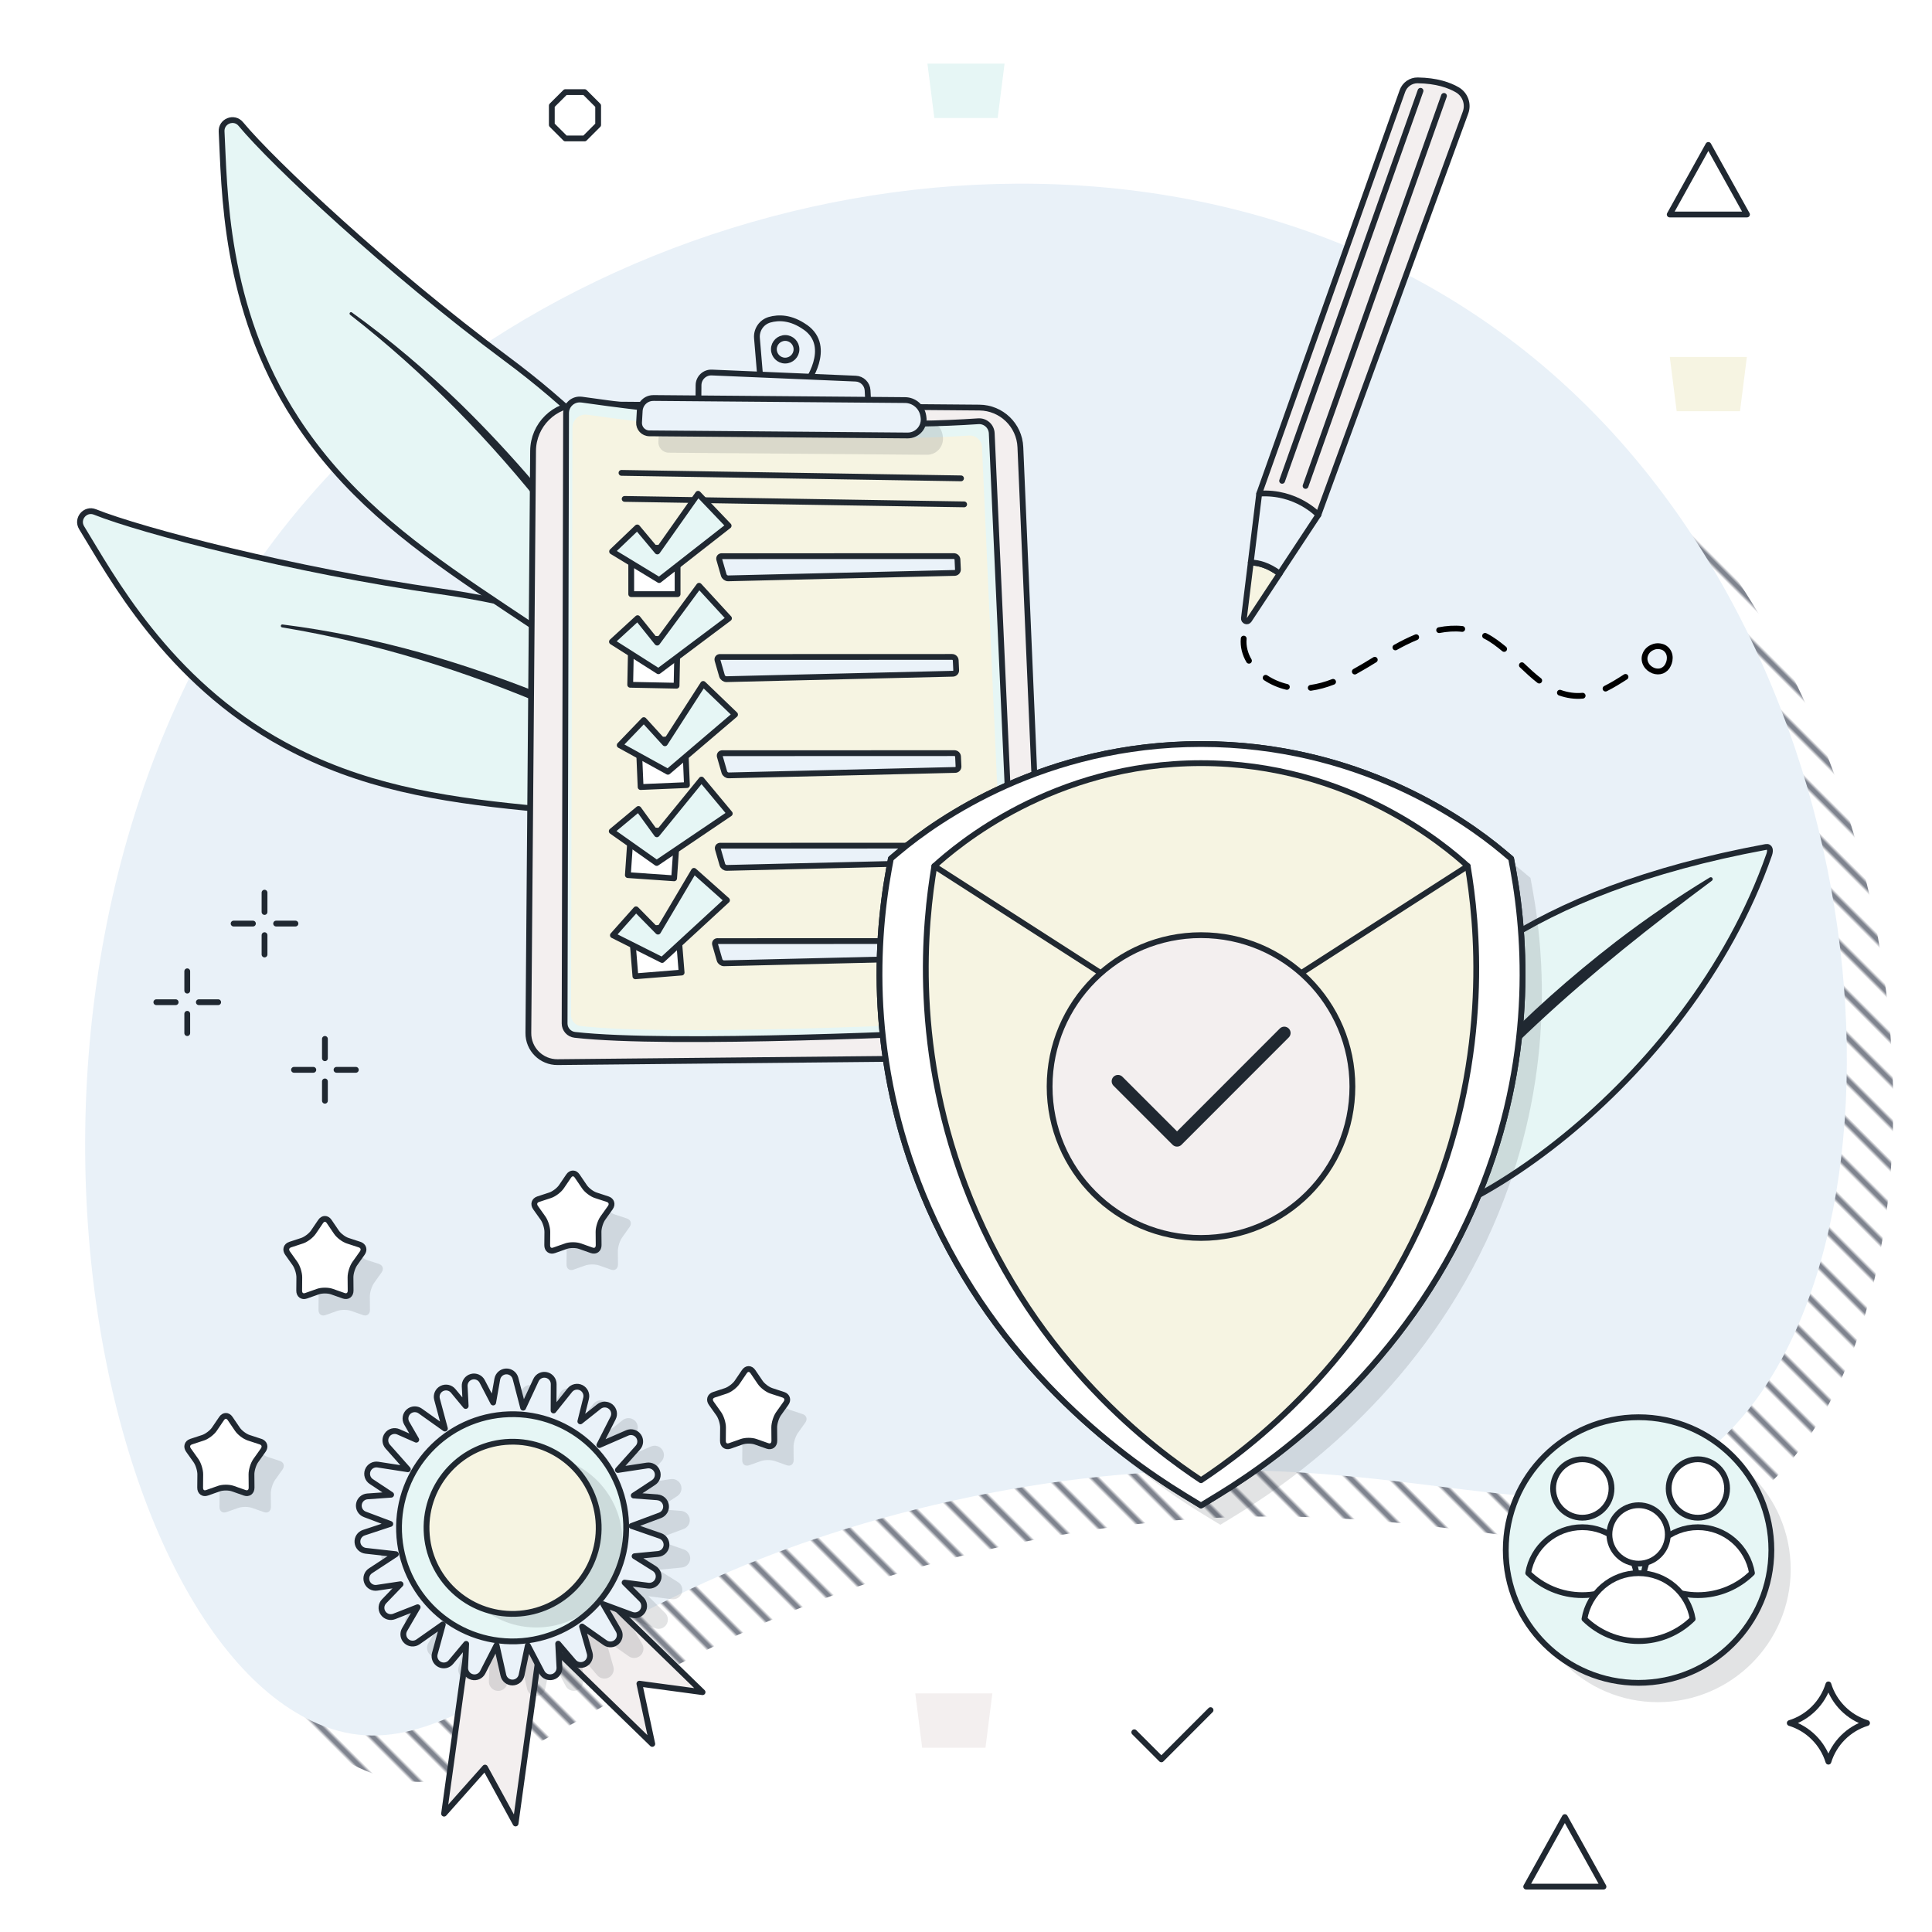 <?xml version="1.0" encoding="UTF-8"?> <svg xmlns="http://www.w3.org/2000/svg" xmlns:xlink="http://www.w3.org/1999/xlink" viewBox="0 0 500 500"><defs><symbol id="a" viewBox="0 0 13.5 13.5"><path d="M4.26,12.75h4.97l3.51-3.51v-4.97l-3.51-3.51h-4.97L.75,4.26v4.97l3.51,3.51h0Z" fill="none" stroke="#202831" stroke-linecap="round" stroke-linejoin="round" stroke-width="1.5"></path></symbol><symbol id="b" viewBox="0 0 76.58 205.42"><path d="M75.12,77.65c4.03-34.34-10.18-62.19-15.75-75.19-1.07-2.49-4.7-2.18-5.32.46-2.94,12.48-17.24,50.81-34.66,84.91s-30.64,80.17-1.61,116.85c21.67-53.67,52.06-82.07,57.34-127.02Z" fill="#e6f6f5" stroke="#202831" stroke-linecap="round" stroke-linejoin="round" stroke-width="1.5"></path><path d="M50.6,59.7c-21.4,44.27-29.95,93.65-31.66,142.49-.08,1.91-3.01,1.94-3-.1,1.36-36.92,6.99-73.94,19.21-108.88,4.11-11.62,8.99-22.98,14.77-33.85.1-.18.32-.25.51-.15.18.1.25.31.16.5h0Z" fill="#202831"></path></symbol><symbol id="c" viewBox="0 0 110.67 101.01"><path d="M108.84.78c1.14-.21,1.27.87.89,1.96C88.89,62.49,25.67,105.04,1.48,99.83,1.48,99.83-15,23.66,108.84.78Z" fill="#e6f6f5" stroke="#202831" stroke-linecap="round" stroke-linejoin="round" stroke-width="1.5"></path><path d="M94.91,9.5C63.74,32.69,33.48,58.06,11.23,90.23c-.16.23-.47.29-.7.13-.22-.15-.28-.44-.15-.67,15.22-25.25,36.49-46.47,59.71-64.43,7.79-5.96,15.88-11.51,24.26-16.59.24-.14.54-.07.69.17.13.22.07.51-.13.66h0Z" fill="#202831"></path></symbol><symbol id="d" viewBox="0 0 59.16 141.5"><path d="M41.77,3.52L4.71,107.7l15.31,5.51L58.11,9.07c.81-2.21-.09-4.68-2.12-5.87-2.09-1.22-5.36-2.38-10.25-2.45-1.78-.03-3.38,1.09-3.97,2.77Z" fill="#f3efef" stroke="#202831" stroke-linecap="round" stroke-linejoin="round" stroke-width="1.5"></path><path d="M.76,139.94l1.77-14.39c1.98.02,4.54.66,7.48,2.86l-7.93,12.02c-.42.64-1.41.27-1.32-.49Z" fill="#f6f4e2" stroke="#202831" stroke-linecap="round" stroke-linejoin="round" stroke-width="1.5"></path><path d="M4.71,107.7c9.6-.66,15.31,5.51,15.31,5.51l-10.02,15.19c-2.94-2.2-5.5-2.84-7.48-2.86l2.19-17.84Z" fill="#eaf2f9" stroke="#202831" stroke-linecap="round" stroke-linejoin="round" stroke-width="1.5"></path><line x1="10.64" y1="104.39" x2="46.46" y2="3.45" fill="none" stroke="#202831" stroke-linecap="round" stroke-linejoin="round" stroke-width="1.5"></line><line x1="16.71" y1="105.71" x2="52.53" y2="4.77" fill="none" stroke="#202831" stroke-linecap="round" stroke-linejoin="round" stroke-width="1.5"></line></symbol><symbol id="e" viewBox="0 0 31.66 27.48"><rect x="5.7" y="14.73" width="12" height="12" fill="#fff" stroke="#202831" stroke-linecap="round" stroke-linejoin="round" stroke-width="1.5"></rect><polygon points="23 .75 12.46 15.68 7.26 9.46 .75 15.68 12.93 23.08 30.91 9.02 23 .75" fill="#e6f6f5" stroke="#202831" stroke-linecap="round" stroke-linejoin="round" stroke-width="1.5"></polygon></symbol><symbol id="f" viewBox="0 0 17.5 17.5"><path d="M8.75,5.75V.75M8.75,16.75v-5M5.75,8.75H.75M16.75,8.75h-5" fill="none" stroke="#202831" stroke-linecap="round" stroke-linejoin="round" stroke-width="1.5"></path></symbol><symbol id="g" viewBox="0 0 21.24 14.24"><polyline points=".75 6.48 7.76 13.49 20.49 .75" fill="none" stroke="#202831" stroke-linecap="round" stroke-linejoin="round" stroke-width="1.5"></polyline></symbol><symbol id="h" viewBox="0 0 135.24 194.01"><path d="M14.24,23l103.26.85c5.7.05,10.36,4.55,10.6,10.24l6.39,149.77c.19,4.45-3.35,8.18-7.8,8.22l-118.36,1.17c-4.19.04-7.6-3.36-7.56-7.55L1.99,35.04c.06-6.71,5.54-12.1,12.24-12.04Z" fill="#f3efef" stroke="#202831" stroke-linecap="round" stroke-linejoin="round" stroke-width="1.5"></path><path d="M14.56,21.79c14.08,2.03,62.52,8.34,102.64,5.6,1.83-.13,3.4,1.27,3.49,3.1l6.75,150.44c.09,2.06-1.5,3.81-3.56,3.92-16.87.86-86.34,4.14-111.09,1.34-1.51-.17-2.64-1.45-2.64-2.96l.38-157.95c0-2.15,1.91-3.79,4.03-3.48Z" fill="#e6f6f5" stroke="#202831" stroke-linecap="round" stroke-linejoin="round" stroke-width="1.5"></path><path d="M16.04,25.7c13.55,1.95,60.17,8.03,98.77,5.39,1.76-.12,3.28,1.23,3.36,2.99l6.5,144.77c.09,1.98-1.44,3.67-3.42,3.77-16.23.83-83.09,3.99-106.9,1.29-1.45-.16-2.54-1.39-2.54-2.85l.36-152c0-2.06,1.83-3.65,3.88-3.35Z" fill="#f6f4e2"></path><line x1="113.55" y1="48.9" x2="25.69" y2="47.49" fill="#eaf2f9" stroke="#202831" stroke-linecap="round" stroke-linejoin="round" stroke-width="1.5"></line><line x1="112.74" y1="42.17" x2="24.87" y2="40.75" fill="#eaf2f9" stroke="#202831" stroke-linecap="round" stroke-linejoin="round" stroke-width="1.5"></line><path d="M50.37,88.39c-.49,0-.78.39-.65.86l1.17,4.05c.14.47.65.85,1.14.84l58.61-1.41c.49-.01.88-.42.85-.92l-.12-2.54c-.02-.49-.44-.89-.94-.89l-60.09.02Z" fill="#eaf2f9" stroke="#202831" stroke-linecap="round" stroke-linejoin="round" stroke-width="1.5"></path><path d="M50.82,62.3c-.49,0-.78.39-.65.86l1.17,4.05c.14.47.65.85,1.14.84l58.61-1.41c.49-.01.88-.42.85-.92l-.12-2.54c-.02-.49-.44-.89-.94-.89l-60.09.02Z" fill="#eaf2f9" stroke="#202831" stroke-linecap="round" stroke-linejoin="round" stroke-width="1.5"></path><path d="M50.97,113.29c-.49,0-.78.39-.65.86l1.17,4.05c.14.47.65.85,1.14.84l58.61-1.41c.49-.01.88-.42.85-.92l-.12-2.54c-.02-.49-.44-.89-.94-.89l-60.09.02Z" fill="#eaf2f9" stroke="#202831" stroke-linecap="round" stroke-linejoin="round" stroke-width="1.5"></path><path d="M50.46,137.23c-.49,0-.78.39-.65.86l1.17,4.05c.14.47.65.85,1.14.84l58.61-1.41c.49-.01.88-.42.85-.92l-.12-2.54c-.02-.49-.44-.89-.94-.89l-60.09.02Z" fill="#eaf2f9" stroke="#202831" stroke-linecap="round" stroke-linejoin="round" stroke-width="1.5"></path><path d="M49.74,161.92c-.49,0-.78.39-.65.86l1.17,4.05c.14.47.65.85,1.14.84l58.61-1.41c.49-.01.88-.42.85-.92l-.12-2.54c-.02-.49-.44-.89-.94-.89l-60.09.02Z" fill="#eaf2f9" stroke="#202831" stroke-linecap="round" stroke-linejoin="round" stroke-width="1.5"></path><path d="M72.44,3.07c-3.71-2.63-6.95-2.6-9.24-1.95-2.09.6-3.45,2.6-3.27,4.76l.9,10.75,11.71,1.14s7.18-9.56-.09-14.71ZM67.21,11.69c-1.61-.01-2.91-1.33-2.9-2.95.01-1.61,1.33-2.91,2.95-2.9,1.61.01,2.91,1.33,2.9,2.95-.01,1.61-1.33,2.91-2.95,2.9Z" fill="#eaf2f9" stroke="#202831" stroke-linecap="round" stroke-linejoin="round" stroke-width="1.5"></path><path d="M44.77,23.45l.04-5.4c.02-1.87,1.57-3.35,3.44-3.27l37.24,1.58c1.65.07,2.98,1.39,3.07,3.04l.27,5.19-44.06-1.15Z" fill="#eaf2f9" stroke="#202831" stroke-linecap="round" stroke-linejoin="round" stroke-width="1.5"></path><path d="M38.12,26.37l65.14.54c2.34.02,4.33,1.72,4.71,4.03l.05.32c.42,2.53-1.55,4.83-4.11,4.81l-66.83-.55c-1.54-.01-2.75-1.31-2.66-2.84l.17-2.99c.11-1.87,1.66-3.33,3.53-3.31Z" fill="#202831" opacity=".13"></path><path d="M33.12,21.37l65.14.54c2.34.02,4.33,1.72,4.71,4.03l.05.32c.42,2.53-1.55,4.83-4.11,4.81l-66.83-.55c-1.54-.01-2.75-1.31-2.66-2.84l.17-2.99c.11-1.87,1.66-3.33,3.53-3.31Z" fill="#eaf2f9"></path><path d="M33.12,21.37l65.14.54c2.34.02,4.33,1.72,4.71,4.03l.05.32c.42,2.53-1.55,4.83-4.11,4.81l-66.83-.55c-1.54-.01-2.75-1.31-2.66-2.84l.17-2.99c.11-1.87,1.66-3.33,3.53-3.31Z" fill="none" stroke="#202831" stroke-linecap="round" stroke-linejoin="round" stroke-width="1.5"></path><use width="31.66" height="27.48" transform="translate(21.69 45.41)" xlink:href="#e"></use><use width="31.66" height="27.48" transform="translate(21.97 68.75) rotate(1.16)" xlink:href="#e"></use><use width="31.66" height="27.48" transform="translate(23 95.59) rotate(-2.41)" xlink:href="#e"></use><use width="31.66" height="27.48" transform="translate(22.68 117.79) rotate(3.96)" xlink:href="#e"></use><use width="31.66" height="27.48" transform="translate(20.64 144.85) rotate(-4.61)" xlink:href="#e"></use></symbol><symbol id="i" viewBox="0 0 85.75 116.06"><polygon points="21.49 115.31 17.65 99.27 4.3 108 26.25 56.44 43.43 63.76 21.49 115.31" fill="#f3efef" stroke="#202831" stroke-linecap="round" stroke-linejoin="round" stroke-width="1.5"></polygon><polygon points="77.1 95.2 61.9 88.79 61.03 104.71 32.49 56.5 48.56 46.98 77.1 95.2" fill="#f3efef" stroke="#202831" stroke-linecap="round" stroke-linejoin="round" stroke-width="1.5"></polygon><path d="M84.06,48.47l-5.81-2.05,5.84-1.91c1.08-.35,1.76-1.41,1.65-2.53s-1-2.02-2.12-2.15l-7.59-.87,6.5-4.22c.95-.62,1.34-1.81.94-2.87s-1.48-1.7-2.6-1.53l-7.78,1.14,5.26-5.82c.76-.84.83-2.09.17-3.01-.66-.92-1.87-1.26-2.91-.81l-5.66,2.43,3-5.37c.55-.99.34-2.23-.5-2.98-.85-.75-2.1-.81-3.02-.14l-5.43,3.96,1.82-6.58c.3-1.09-.2-2.24-1.2-2.77-1-.53-2.23-.29-2.96.58l-5.07,6.01.08-7.85c.01-1.13-.77-2.12-1.87-2.37s-2.23.3-2.72,1.32l-2.62,5.57-1.31-6.01c-.24-1.11-1.22-1.89-2.35-1.89s-2.11.79-2.35,1.89l-1.09,5.01-2.1-4.62c-.47-1.03-1.59-1.59-2.7-1.36-1.11.24-1.9,1.21-1.9,2.35l-.02,7.86-4.98-6.07c-.72-.87-1.95-1.13-2.96-.62s-1.52,1.66-1.23,2.76l1.26,4.77-3.93-3.18c-.88-.71-2.14-.72-3.02,0-.88.71-1.15,1.93-.65,2.95l3.49,7.04-7.17-3.2c-1.03-.46-2.25-.14-2.92.77s-.62,2.17.13,3.02l4.06,4.63-6.03-1.19c-1.11-.22-2.22.36-2.67,1.4h0c-.45,1.04-.12,2.25.8,2.91l5.71,4.12-7.21.39c-1.13.06-2.06.9-2.25,2.02s.44,2.21,1.49,2.63l7.31,2.89-7.46,2.43c-1.08.35-1.76,1.4-1.65,2.53.11,1.13.99,2.02,2.12,2.15l6.12.71-5.28,3.16c-.97.58-1.41,1.76-1.05,2.83.36,1.07,1.42,1.75,2.54,1.63l6.49-.71-4.77,4.7c-.81.79-.95,2.04-.35,3h0c.6.96,1.79,1.36,2.86.98l7.39-2.68-3.99,6.76c-.57.97-.39,2.22.44,2.99h0c.83.77,2.08.86,3.01.21l5.05-3.52-1.86,5.86c-.34,1.08.11,2.25,1.09,2.82s2.22.37,2.98-.47l5.3-5.83-.35,7.99c-.05,1.13.7,2.14,1.79,2.43,1.09.29,2.24-.22,2.76-1.23l3.58-7,1.69,7.66c.24,1.11,1.22,1.89,2.36,1.89h0c1.13,0,2.11-.79,2.35-1.9l1.3-6.02,2.63,5.56c.48,1.02,1.62,1.57,2.72,1.32,1.1-.25,1.88-1.24,1.87-2.37l-.09-7.18,4.65,5.61c.72.87,1.95,1.12,2.96.6,1.01-.52,1.51-1.67,1.22-2.76l-2.03-7.59,6.39,4.56c.92.66,2.18.58,3.01-.18s1.03-2,.47-2.98l-3.07-5.34,5.68,2.36c1.04.43,2.25.08,2.9-.85s.56-2.18-.21-3.01l-4.08-4.41,6.02,1.03c1.12.19,2.21-.42,2.64-1.47.42-1.05.06-2.25-.87-2.89l-6.49-4.43,7.82-.72c1.13-.1,2.03-.98,2.17-2.1.14-1.12-.52-2.19-1.59-2.57Z" fill="#202831" opacity=".13"></path><path d="M79.06,43.47l-5.81-2.05,5.84-1.91c1.08-.35,1.76-1.41,1.65-2.53s-1-2.02-2.12-2.15l-7.59-.87,6.5-4.22c.95-.62,1.34-1.81.94-2.87s-1.48-1.7-2.6-1.53l-7.78,1.14,5.26-5.82c.76-.84.83-2.09.17-3.01-.66-.92-1.87-1.26-2.91-.81l-5.66,2.43,3-5.37c.55-.99.34-2.23-.5-2.98-.85-.75-2.1-.81-3.02-.14l-5.43,3.96,1.82-6.58c.3-1.09-.2-2.24-1.2-2.77-1-.53-2.23-.29-2.96.58l-5.07,6.01.08-7.85c.01-1.13-.77-2.12-1.87-2.37s-2.23.3-2.72,1.32l-2.62,5.57-1.31-6.01c-.24-1.11-1.22-1.89-2.35-1.89s-2.11.79-2.35,1.89l-1.09,5.01-2.1-4.62c-.47-1.03-1.59-1.59-2.7-1.36-1.11.24-1.9,1.21-1.9,2.35l-.02,7.86-4.98-6.07c-.72-.87-1.95-1.13-2.96-.62s-1.52,1.66-1.23,2.76l1.26,4.77-3.93-3.18c-.88-.71-2.14-.72-3.02,0-.88.71-1.15,1.93-.65,2.95l3.49,7.04-7.17-3.2c-1.03-.46-2.25-.14-2.92.77s-.62,2.17.13,3.02l4.06,4.63-6.03-1.19c-1.11-.22-2.22.36-2.67,1.4h0c-.45,1.04-.12,2.25.8,2.91l5.71,4.12-7.21.39c-1.13.06-2.06.9-2.25,2.02s.44,2.21,1.49,2.63l7.31,2.89-7.46,2.43c-1.08.35-1.76,1.4-1.65,2.53.11,1.13.99,2.02,2.12,2.15l6.12.71-5.28,3.16c-.97.58-1.41,1.76-1.05,2.83.36,1.07,1.42,1.75,2.54,1.63l6.49-.71-4.77,4.7c-.81.79-.95,2.04-.35,3h0c.6.96,1.79,1.36,2.86.98l7.39-2.68-3.99,6.76c-.57.97-.39,2.22.44,2.99h0c.83.77,2.08.86,3.01.21l5.05-3.52-1.86,5.86c-.34,1.08.11,2.25,1.09,2.82s2.22.37,2.98-.47l5.3-5.83-.35,7.99c-.05,1.13.7,2.14,1.79,2.43,1.09.29,2.24-.22,2.76-1.23l3.58-7,1.69,7.66c.24,1.11,1.22,1.89,2.36,1.89h0c1.13,0,2.11-.79,2.35-1.9l1.3-6.02,2.63,5.56c.48,1.02,1.62,1.57,2.72,1.32,1.1-.25,1.88-1.24,1.87-2.37l-.09-7.18,4.65,5.61c.72.87,1.95,1.12,2.96.6,1.01-.52,1.51-1.67,1.22-2.76l-2.03-7.59,6.39,4.56c.92.66,2.18.58,3.01-.18s1.03-2,.47-2.98l-3.07-5.34,5.68,2.36c1.04.43,2.25.08,2.9-.85s.56-2.18-.21-3.01l-4.08-4.41,6.02,1.03c1.12.19,2.21-.42,2.64-1.47.42-1.05.06-2.25-.87-2.89l-6.49-4.43,7.82-.72c1.13-.1,2.03-.98,2.17-2.1.14-1.12-.52-2.19-1.59-2.57Z" fill="#eaf2f9"></path><path d="M79.06,43.47l-5.81-2.05,5.84-1.91c1.08-.35,1.76-1.41,1.65-2.53s-1-2.02-2.12-2.15l-7.59-.87,6.5-4.22c.95-.62,1.34-1.81.94-2.87s-1.48-1.7-2.6-1.53l-7.78,1.14,5.26-5.82c.76-.84.83-2.09.17-3.01-.66-.92-1.87-1.26-2.91-.81l-5.66,2.43,3-5.37c.55-.99.34-2.23-.5-2.98-.85-.75-2.1-.81-3.02-.14l-5.43,3.96,1.82-6.58c.3-1.09-.2-2.24-1.2-2.77-1-.53-2.23-.29-2.96.58l-5.07,6.01.08-7.85c.01-1.13-.77-2.12-1.87-2.37s-2.23.3-2.72,1.32l-2.62,5.57-1.31-6.01c-.24-1.11-1.22-1.89-2.35-1.89s-2.11.79-2.35,1.89l-1.09,5.01-2.1-4.62c-.47-1.03-1.59-1.59-2.7-1.36-1.11.24-1.9,1.21-1.9,2.35l-.02,7.86-4.98-6.07c-.72-.87-1.95-1.13-2.96-.62s-1.52,1.66-1.23,2.76l1.26,4.77-3.93-3.18c-.88-.71-2.14-.72-3.02,0-.88.71-1.15,1.93-.65,2.95l3.49,7.04-7.17-3.2c-1.03-.46-2.25-.14-2.92.77s-.62,2.17.13,3.02l4.06,4.63-6.03-1.19c-1.11-.22-2.22.36-2.67,1.4h0c-.45,1.04-.12,2.25.8,2.91l5.71,4.12-7.21.39c-1.13.06-2.06.9-2.25,2.02s.44,2.21,1.49,2.63l7.31,2.89-7.46,2.43c-1.08.35-1.76,1.4-1.65,2.53.11,1.13.99,2.02,2.12,2.15l6.12.71-5.28,3.16c-.97.58-1.41,1.76-1.05,2.83.36,1.07,1.42,1.75,2.54,1.63l6.49-.71-4.77,4.7c-.81.79-.95,2.04-.35,3h0c.6.96,1.79,1.36,2.86.98l7.39-2.68-3.99,6.76c-.57.97-.39,2.22.44,2.99h0c.83.77,2.08.86,3.01.21l5.05-3.52-1.86,5.86c-.34,1.08.11,2.25,1.09,2.82s2.22.37,2.98-.47l5.3-5.83-.35,7.99c-.05,1.13.7,2.14,1.79,2.43,1.09.29,2.24-.22,2.76-1.23l3.58-7,1.69,7.66c.24,1.11,1.22,1.89,2.36,1.89h0c1.13,0,2.11-.79,2.35-1.9l1.3-6.02,2.63,5.56c.48,1.02,1.62,1.57,2.72,1.32,1.1-.25,1.88-1.24,1.87-2.37l-.09-7.18,4.65,5.61c.72.87,1.95,1.12,2.96.6,1.01-.52,1.51-1.67,1.22-2.76l-2.03-7.59,6.39,4.56c.92.66,2.18.58,3.01-.18s1.03-2,.47-2.98l-3.07-5.34,5.68,2.36c1.04.43,2.25.08,2.9-.85s.56-2.18-.21-3.01l-4.08-4.41,6.02,1.03c1.12.19,2.21-.42,2.64-1.47.42-1.05.06-2.25-.87-2.89l-6.49-4.43,7.82-.72c1.13-.1,2.03-.98,2.17-2.1.14-1.12-.52-2.19-1.59-2.57Z" fill="none" stroke="#202831" stroke-linecap="round" stroke-linejoin="round" stroke-width="1.5"></path><circle cx="40.81" cy="41.26" r="29.4" transform="translate(-8.72 71.5) rotate(-76.72)" fill="#e6f6f5" stroke="#202831" stroke-linecap="round" stroke-linejoin="round" stroke-width="1.5"></circle><circle cx="45.81" cy="46.26" r="22.28" transform="translate(-9.73 80.22) rotate(-76.72)" fill="#202831" opacity=".13"></circle><circle cx="40.81" cy="41.26" r="22.28" transform="translate(-8.72 71.5) rotate(-76.72)" fill="#f6f4e2"></circle><circle cx="40.81" cy="41.26" r="22.28" transform="translate(-8.72 71.5) rotate(-76.72)" fill="none" stroke="#202831" stroke-linecap="round" stroke-linejoin="round" stroke-width="1.5"></circle></symbol><symbol id="j" viewBox="0 0 172.18 202.83"><path d="M84.33,199.99c-17-10.39-48.15-33.85-65.85-74.23C3.13,90.74,4.43,58.74,8.21,38.06l.49-2.65,2.15-1.8C20.84,25.23,48.46,5.75,88.96,5.75s68.12,19.48,78.11,27.85l2.15,1.8.49,2.65c3.79,20.68,5.08,52.69-10.27,87.7-17.7,40.39-48.85,63.85-65.85,74.23l-4.63,2.83-4.63-2.83Z" fill="#202831" opacity=".13"></path><path d="M79.33,194.99c-17-10.39-48.15-33.85-65.85-74.23C-1.87,85.74-.57,53.74,3.21,33.06l.49-2.65,2.15-1.8C15.84,20.23,43.46.75,83.96.75s68.12,19.48,78.11,27.85l2.15,1.8.49,2.65c3.79,20.68,5.08,52.69-10.27,87.7-17.7,40.39-48.85,63.85-65.85,74.23l-4.63,2.83-4.63-2.83Z" fill="#fff"></path><path d="M79.33,194.99c-17-10.39-48.15-33.85-65.85-74.23C-1.87,85.74-.57,53.74,3.21,33.06l.49-2.65,2.15-1.8C15.84,20.23,43.46.75,83.96.75s68.12,19.48,78.11,27.85l2.15,1.8.49,2.65c3.79,20.68,5.08,52.69-10.27,87.7-17.7,40.39-48.85,63.85-65.85,74.23l-4.63,2.83-4.63-2.83Z" fill="none" stroke="#202831" stroke-linecap="round" stroke-linejoin="round" stroke-width="1.5"></path><path d="M79.33,194.99c-17-10.39-48.15-33.85-65.85-74.23C-1.87,85.74-.57,53.74,3.21,33.06l.49-2.65,2.15-1.81C15.84,20.23,43.46.75,83.96.75s68.12,19.48,78.11,27.85l2.15,1.81.49,2.65c3.79,20.68,5.08,52.69-10.27,87.7-17.7,40.39-48.85,63.85-65.85,74.23l-4.64,2.83-4.63-2.83Z" fill="#fff"></path><path d="M83.96,191.28c11.84-7.84,42.52-30.38,59.71-72.86,15.44-38.13,11.72-71.83,9.31-86.08-5.65-5.12-30.63-26.64-69.02-26.64S20.59,27.22,14.95,32.34c-2.41,14.25-6.13,47.95,9.31,86.08,17.19,42.48,47.87,65.02,59.71,72.86Z" fill="#f6f4e2"></path><path d="M83.96,191.28c11.84-7.84,42.52-30.38,59.71-72.86,15.44-38.13,11.72-71.83,9.31-86.08-5.65-5.12-30.63-26.64-69.02-26.64S20.59,27.22,14.95,32.34c-2.41,14.25-6.13,47.95,9.31,86.08,17.19,42.48,47.87,65.02,59.71,72.86Z" fill="none" stroke="#202831" stroke-linecap="round" stroke-linejoin="round" stroke-width="1.5"></path><path d="M79.33,194.99c-17-10.39-48.15-33.85-65.85-74.23C-1.87,85.74-.57,53.74,3.21,33.06l.49-2.65,2.15-1.81C15.84,20.23,43.46.75,83.96.75s68.12,19.48,78.11,27.85l2.15,1.81.49,2.65c3.79,20.68,5.08,52.69-10.27,87.7-17.7,40.39-48.85,63.85-65.85,74.23l-4.64,2.83-4.63-2.83Z" fill="none" stroke="#202831" stroke-linecap="round" stroke-linejoin="round" stroke-width="1.5"></path><polyline points="152.98 32.34 83.96 76.7 14.94 32.34" fill="none" stroke="#202831" stroke-linecap="round" stroke-linejoin="round" stroke-width="1.5"></polyline><circle cx="83.96" cy="89.4" r="39.18" fill="#f3efef" stroke="#202831" stroke-linecap="round" stroke-linejoin="round" stroke-width="1.5"></circle><use width="21.24" height="14.24" transform="translate(60.84 73.9) scale(2.18)" xlink:href="#g"></use></symbol><symbol id="k" viewBox="0 0 21.5 21.5"><path d="M.75,10.75c4.76,1.46,8.54,5.24,10,10,1.46-4.76,5.24-8.54,10-10-4.76-1.46-8.54-5.24-10-10C9.29,5.51,5.51,9.29.75,10.75h0Z" fill="none" stroke="#202831" stroke-linecap="round" stroke-linejoin="round" stroke-width="1.5"></path></symbol><symbol id="l" viewBox="0 0 25.75 25.75"><path d="M14.65,6.42c.6-.89,1.59-.89,2.19,0l1.89,2.78c.6.89,1.91,1.88,2.9,2.2l3.11,1.02c.99.33,1.3,1.31.68,2.18l-1.94,2.73c-.62.87-1.12,2.48-1.11,3.57l.03,3.41c.01,1.09-.79,1.69-1.77,1.35l-3.09-1.09c-.99-.35-2.6-.35-3.59,0l-3.09,1.09c-.99.35-1.79-.26-1.77-1.35l.03-3.41c.01-1.09-.49-2.69-1.11-3.57l-1.94-2.73c-.62-.87-.32-1.85.68-2.18l3.11-1.02c.99-.33,2.3-1.32,2.9-2.2l1.89-2.78Z" fill="#202831" opacity=".13"></path><path d="M9.65,1.42c.6-.89,1.59-.89,2.19,0l1.89,2.78c.6.89,1.91,1.88,2.9,2.2l3.11,1.02c.99.33,1.3,1.31.68,2.18l-1.94,2.73c-.62.87-1.12,2.48-1.11,3.57l.03,3.41c.01,1.09-.79,1.69-1.77,1.35l-3.09-1.09c-.99-.35-2.6-.35-3.59,0l-3.09,1.09c-.99.35-1.79-.26-1.77-1.35l.03-3.41c.01-1.09-.49-2.69-1.11-3.57l-1.94-2.73c-.62-.87-.32-1.85.68-2.18l3.11-1.02c.99-.33,2.3-1.32,2.9-2.2l1.89-2.78Z" fill="#fff"></path><path d="M9.65,1.42c.6-.89,1.59-.89,2.19,0l1.89,2.78c.6.89,1.91,1.88,2.9,2.2l3.11,1.02c.99.33,1.3,1.31.68,2.18l-1.94,2.73c-.62.87-1.12,2.48-1.11,3.57l.03,3.41c.01,1.09-.79,1.69-1.77,1.35l-3.09-1.09c-.99-.35-2.6-.35-3.59,0l-3.09,1.09c-.99.35-1.79-.26-1.77-1.35l.03-3.41c.01-1.09-.49-2.69-1.11-3.57l-1.94-2.73c-.62-.87-.32-1.85.68-2.18l3.11-1.02c.99-.33,2.3-1.32,2.9-2.2l1.89-2.78Z" fill="none" stroke="#202831" stroke-linecap="round" stroke-linejoin="round" stroke-width="1.5"></path></symbol><symbol id="m" viewBox="0 0 21.5 19.5"><polygon points="10.75 .75 .75 18.75 20.75 18.75 10.75 .75" fill="none" stroke="#202831" stroke-linecap="round" stroke-linejoin="round" stroke-width="1.5"></polygon></symbol><pattern id="he" x="0" y="0" width="10" height="14" patternTransform="translate(-3922.2 -10325.65) rotate(-45) scale(.78)" patternUnits="userSpaceOnUse" viewBox="0 0 10 14"><rect width="10" height="14" fill="none"></rect><line x1="5" y1="0" x2="5" y2="14" fill="none" stroke="#000a1f" stroke-miterlimit="10"></line></pattern></defs><g id="bx"><g id="bz"><polygon points="258.2 30.53 241.8 30.53 240.02 16.47 259.98 16.47 258.2 30.53 258.2 30.53" fill="#e6f6f5"></polygon><polygon points="255.04 452.3 238.65 452.3 236.87 438.25 256.82 438.25 255.04 452.3 255.04 452.3" fill="#f3efef"></polygon><polygon points="450.31 106.42 433.92 106.42 432.14 92.37 452.09 92.37 450.31 106.42 450.31 106.42" fill="#f6f4e2"></polygon></g></g><g id="hc"><g id="hd"><path d="M98.55,133.42C-3.39,240.38,31.24,431.24,94.29,458.12c38.05,16.22,63.78-36.94,168.65-58.67,108.88-22.57,153.35,19.77,192.02-12.79,55.38-46.62,48.62-204.53-46.04-282.01-90.84-74.35-234.08-51.26-310.37,28.77Z" fill="url(#he)"></path><path d="M86.55,121.42c-101.94,106.96-67.31,297.82-4.26,324.7,38.05,16.22,63.78-36.94,168.65-58.67,108.88-22.57,153.35,19.77,192.02-12.79,55.38-46.62,48.62-204.53-46.04-282.01-90.84-74.35-234.08-51.26-310.37,28.77Z" fill="#e9f1f8"></path><use width="110.67" height="101.01" transform="translate(348.14 218.42)" xlink:href="#c"></use><use width="76.58" height="205.42" transform="translate(53.3 86.62) rotate(125.15) scale(1 -1)" xlink:href="#b"></use><use width="76.58" height="205.42" transform="translate(109.47 5.51) rotate(153.67) scale(1 -1)" xlink:href="#b"></use><use width="25.75" height="25.75" transform="translate(47.71 365.68)" xlink:href="#l"></use><use width="25.75" height="25.75" transform="translate(73.34 314.69)" xlink:href="#l"></use><use width="25.75" height="25.75" transform="translate(183 353.55)" xlink:href="#l"></use><use width="25.75" height="25.75" transform="translate(137.53 302.93)" xlink:href="#l"></use><use width="17.5" height="17.5" transform="translate(39.71 250.62)" xlink:href="#f"></use><use width="17.5" height="17.5" transform="translate(59.71 230.27)" xlink:href="#f"></use><use width="17.5" height="17.5" transform="translate(75.34 268.12)" xlink:href="#f"></use><use width="21.5" height="19.5" transform="translate(431.37 36.76)" xlink:href="#m"></use><use width="13.5" height="13.5" transform="translate(142.06 23.08)" xlink:href="#a"></use><use width="21.24" height="14.24" transform="translate(292.8 441.83)" xlink:href="#g"></use><use width="21.5" height="19.5" transform="translate(394.23 469.51)" xlink:href="#m"></use><use width="21.5" height="21.5" transform="translate(462.44 435.17)" xlink:href="#k"></use></g><g id="hf"><use width="59.16" height="141.5" transform="translate(321.17 20.05)" xlink:href="#d"></use><use width="135.24" height="194.01" transform="translate(135.97 81.63)" xlink:href="#h"></use><use width="172.18" height="202.83" transform="translate(226.86 191.8)" xlink:href="#j"></use><path d="M321.87,165.27c-.19,1.99.34,4.02,1.36,5.73" fill="none" stroke="#000" stroke-linecap="round" stroke-linejoin="round" stroke-width="1.5"></path><path d="M327.55,175.41c1.67,1.1,3.54,1.9,5.49,2.36" fill="none" stroke="#000" stroke-linecap="round" stroke-linejoin="round" stroke-width="1.5"></path><path d="M339.22,178.01c1.98-.28,3.92-.83,5.78-1.55" fill="none" stroke="#000" stroke-linecap="round" stroke-linejoin="round" stroke-width="1.5"></path><path d="M350.62,173.8c1.75-.96,3.46-2,5.17-3.05" fill="none" stroke="#000" stroke-linecap="round" stroke-linejoin="round" stroke-width="1.5"></path><path d="M361.13,167.55c1.74-.98,3.54-1.88,5.38-2.64" fill="none" stroke="#000" stroke-linecap="round" stroke-linejoin="round" stroke-width="1.5"></path><path d="M372.45,163.08c1.96-.38,3.98-.52,5.97-.31" fill="none" stroke="#000" stroke-linecap="round" stroke-linejoin="round" stroke-width="1.5"></path><path d="M384.34,164.56c1.8.89,3.39,2.13,4.93,3.39" fill="none" stroke="#000" stroke-linecap="round" stroke-linejoin="round" stroke-width="1.5"></path><path d="M393.86,172.16c1.45,1.38,2.91,2.75,4.49,3.97" fill="none" stroke="#000" stroke-linecap="round" stroke-linejoin="round" stroke-width="1.5"></path><path d="M403.7,179.27c1.88.67,3.9.97,5.89.78" fill="none" stroke="#000" stroke-linecap="round" stroke-linejoin="round" stroke-width="1.5"></path><path d="M415.51,178.21c1.79-.89,3.49-1.95,5.17-3.03" fill="none" stroke="#000" stroke-linecap="round" stroke-linejoin="round" stroke-width="1.5"></path><path d="M432.08,169.62c-.17-.89-.7-1.62-1.51-2.06-.77-.36-1.87-.49-2.81-.07-.98.38-1.66,1.11-1.96,1.93-.32.81-.24,1.72.19,2.51.43.8,1.14,1.33,1.89,1.63.76.28,1.56.3,2.26.03.71-.32,1.22-.78,1.57-1.54.34-.67.53-1.54.37-2.43Z" fill="none" stroke="#000" stroke-linecap="round" stroke-linejoin="round" stroke-width="1.5"></path><circle cx="429.06" cy="406.15" r="34.37" fill="#202831" opacity=".13"></circle><circle cx="424.06" cy="401.15" r="34.37" fill="#e6f6f5"></circle><circle cx="424.06" cy="401.15" r="34.37" fill="none" stroke="#202831" stroke-linecap="round" stroke-linejoin="round" stroke-width="1.5"></circle><path d="M446.97,385.22c0,4.18-3.39,7.56-7.56,7.56s-7.56-3.39-7.56-7.56,3.39-7.56,7.56-7.56,7.56,3.39,7.56,7.56ZM439.41,412.82c5.45,0,10.4-2.19,14-5.73-1.12-6.73-6.96-11.85-14-11.85s-12.89,5.13-14,11.85c3.61,3.54,8.55,5.73,14,5.73Z" fill="#fff" stroke="#202831" stroke-linecap="round" stroke-linejoin="round" stroke-width="1.5"></path><path d="M417.06,385.22c0,4.18-3.39,7.56-7.56,7.56s-7.56-3.39-7.56-7.56,3.39-7.56,7.56-7.56,7.56,3.39,7.56,7.56ZM409.5,412.82c5.45,0,10.4-2.19,14-5.73-1.12-6.73-6.96-11.85-14-11.85s-12.89,5.13-14,11.85c3.61,3.54,8.55,5.73,14,5.73Z" fill="#fff" stroke="#202831" stroke-linecap="round" stroke-linejoin="round" stroke-width="1.5"></path><path d="M431.63,397.11c0,4.18-3.39,7.56-7.56,7.56s-7.56-3.39-7.56-7.56,3.39-7.56,7.56-7.56,7.56,3.39,7.56,7.56ZM424.06,424.71c5.45,0,10.4-2.19,14-5.73-1.12-6.73-6.96-11.85-14-11.85s-12.89,5.13-14,11.85c3.61,3.54,8.55,5.73,14,5.73Z" fill="#fff" stroke="#202831" stroke-linecap="round" stroke-linejoin="round" stroke-width="1.5"></path><use width="85.75" height="116.06" transform="translate(82.46 366.28) rotate(-15.2)" xlink:href="#i"></use></g></g></svg> 